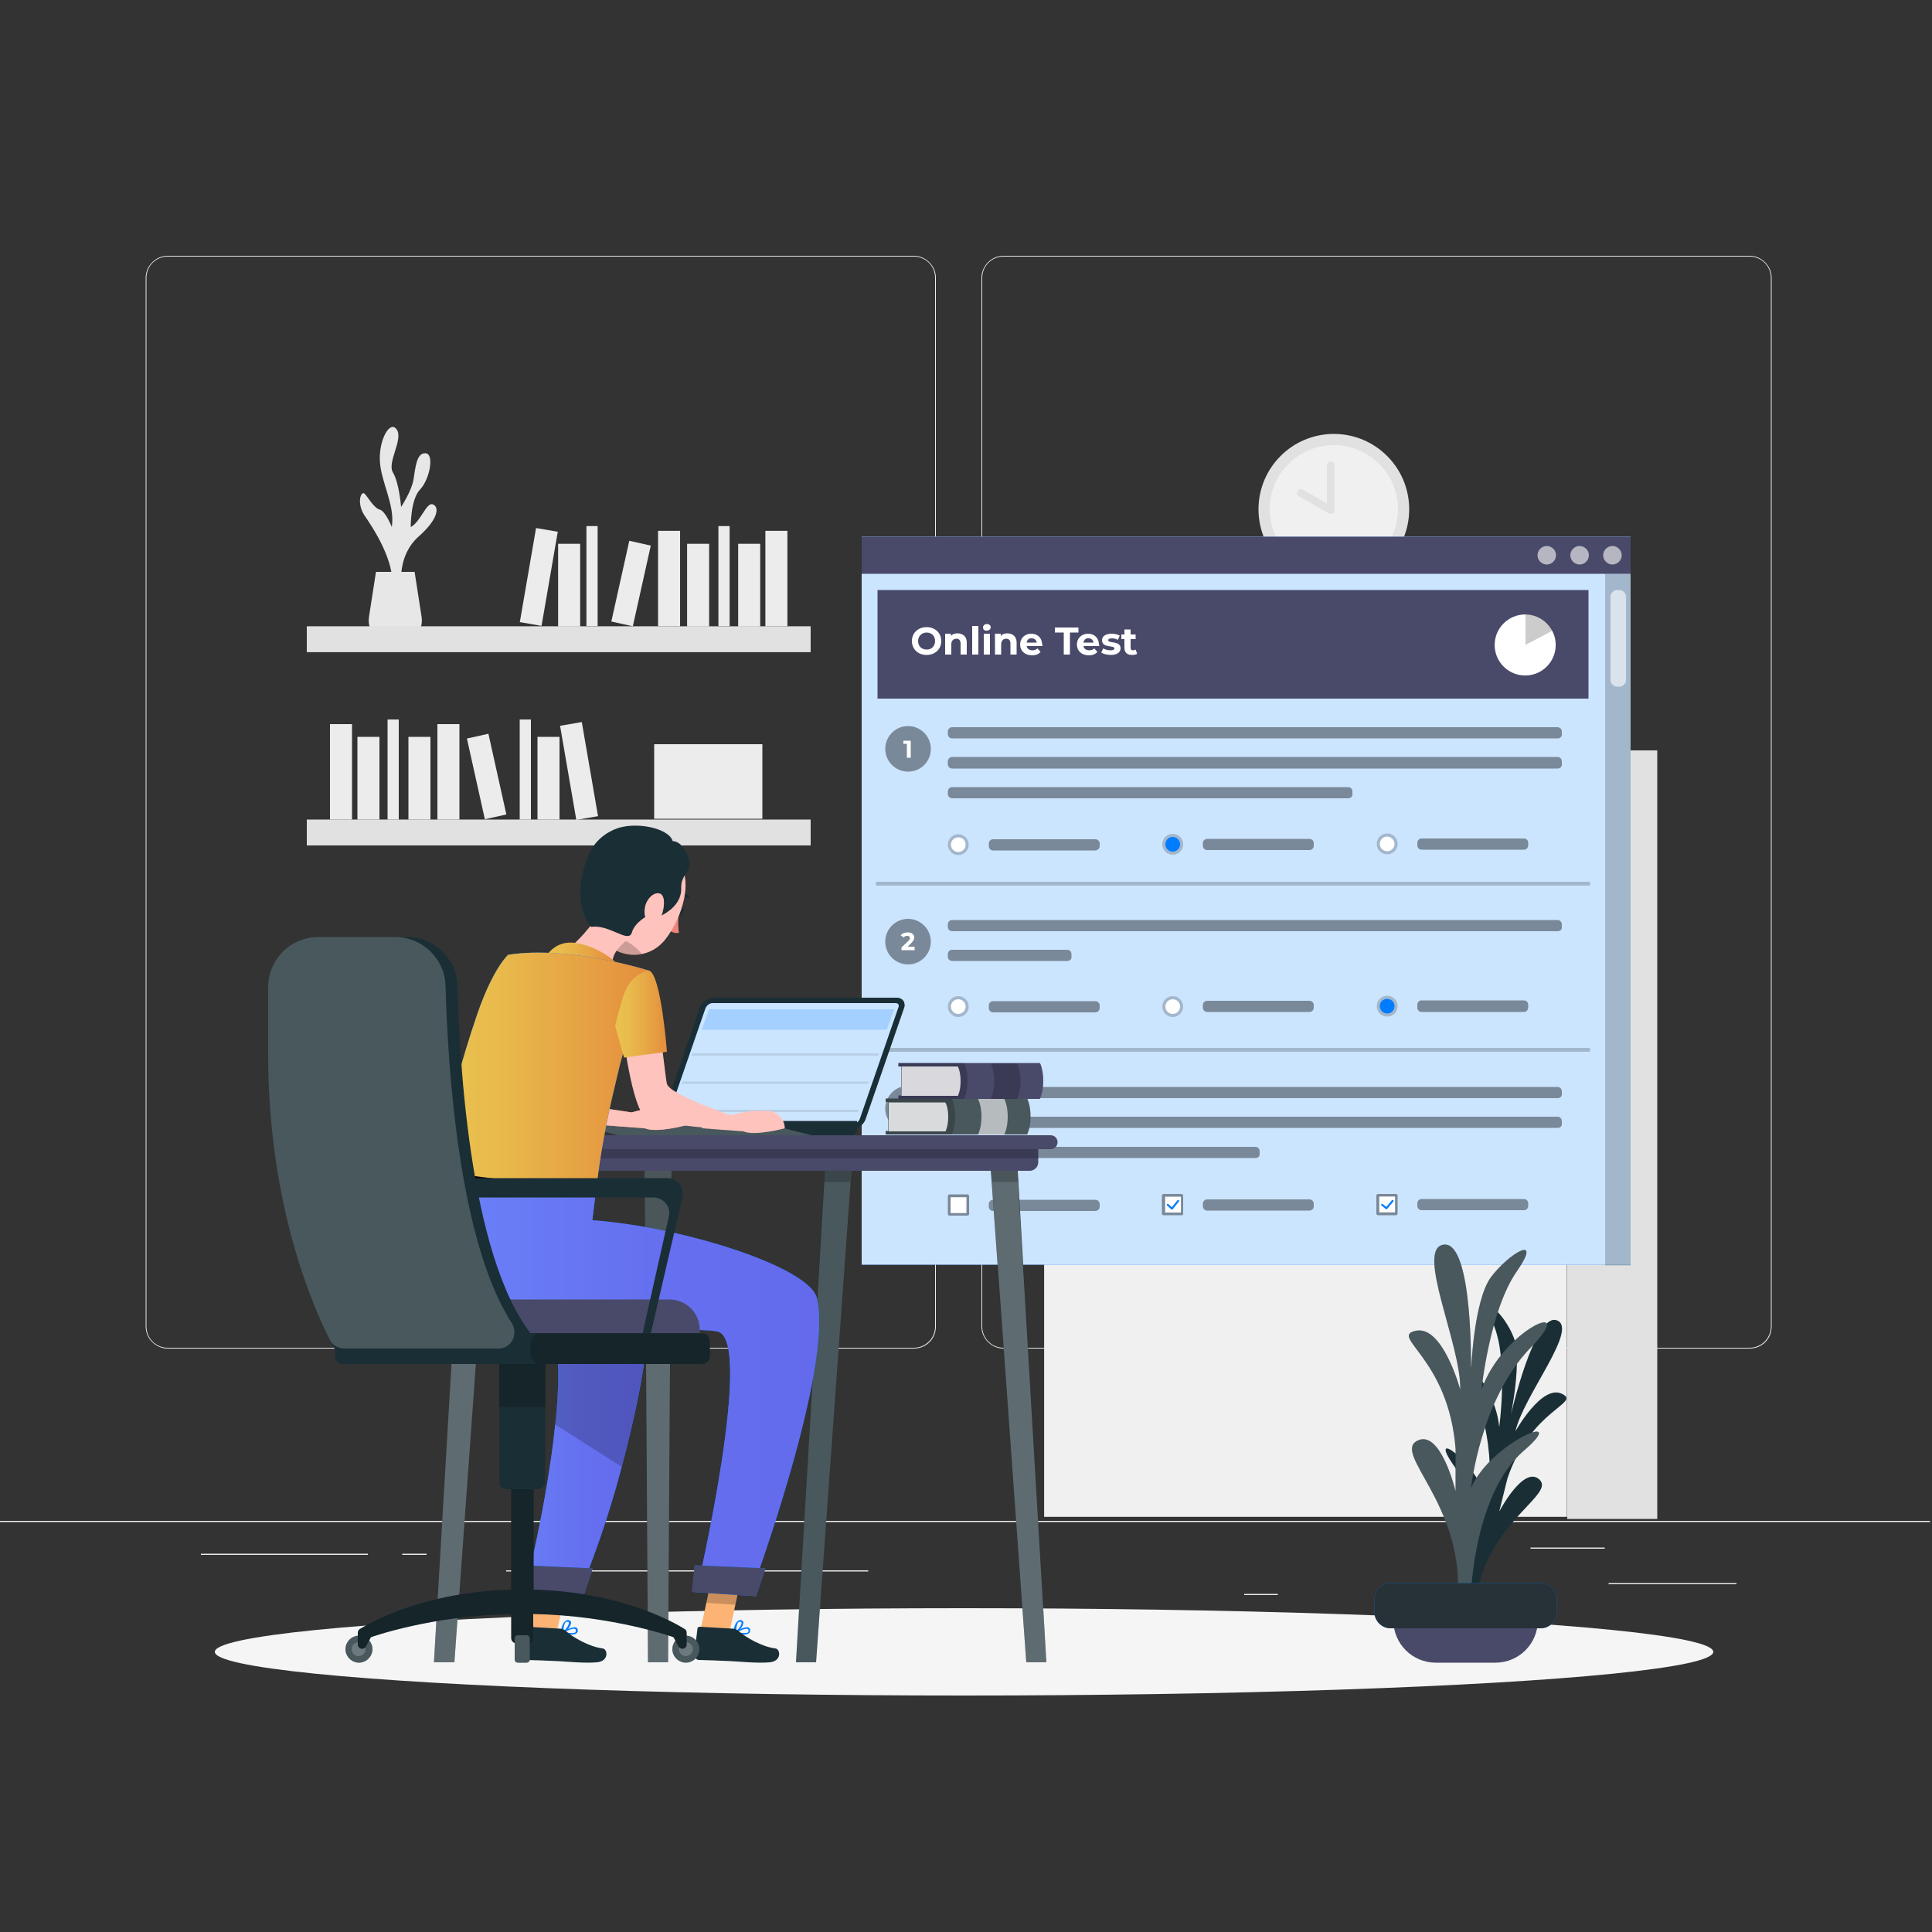 <?xml version="1.0" encoding="utf-8"?>
<!-- Generator: Adobe Illustrator 24.2.3, SVG Export Plug-In . SVG Version: 6.00 Build 0)  -->
<!DOCTYPE svg PUBLIC "-//W3C//DTD SVG 1.1//EN" "http://www.w3.org/Graphics/SVG/1.1/DTD/svg11.dtd">
<svg version="1.1" id="Layer_2" xmlns:x="http://ns.adobe.com/Extensibility/1.0/" xmlns:i="http://ns.adobe.com/AdobeIllustrator/10.0/" xmlns:graph="http://ns.adobe.com/Graphs/1.0/"
	 xmlns="http://www.w3.org/2000/svg" xmlns:xlink="http://www.w3.org/1999/xlink" x="0px" y="0px" viewBox="0 0 500 500"
	 style="enable-background:new 0 0 500 500;" xml:space="preserve">
<rect x="0" y="0" width="500" height="500" fill="#333333" stroke="none"/>
<style type="text/css">
	.st0{fill:#ECECEC;}
	.st1{fill:#F0F0F0;}
	.st2{fill:#E1E1E1;}
	.st3{fill:#E7E7E7;}
	.st4{fill:#F0F0F0;stroke:#E1E1E1;stroke-width:2;stroke-linecap:round;stroke-linejoin:round;stroke-miterlimit:10;}
	.st5{fill:#F5F5F5;}
	.st6{fill:#007CFF;}
	.st7{opacity:0.8;fill:#FFFFFF;enable-background:new    ;}
	.st8{fill:#494969;}
	.st9{opacity:0.2;enable-background:new    ;}
	.st10{opacity:0.6;fill:#FFFFFF;enable-background:new    ;}
	
		.st11{opacity:0.2;fill:none;stroke:#000000;stroke-linecap:round;stroke-linejoin:round;stroke-miterlimit:10;enable-background:new    ;}
	.st12{opacity:0.4;enable-background:new    ;}
	.st13{fill:#FFFFFF;}
	.st14{fill:#FFFFFF;enable-background:new    ;}
	.st15{fill:none;stroke:#007CFF;stroke-width:0.5;stroke-linecap:round;stroke-linejoin:round;stroke-miterlimit:10;}
	.st16{fill:#1A2E35;}
	.st17{opacity:0.2;fill:#FFFFFF;enable-background:new    ;}
	.st18{fill:#263238;}
	.st19{opacity:0.2;}
	.st20{opacity:0.1;enable-background:new    ;}
	.st21{opacity:0.3;fill:#FFFFFF;enable-background:new    ;}
	.st22{fill:#FCB373;}
	.st23{fill:url(#SVGID_1_);}
	.st24{fill:url(#SVGID_2_);}
	.st25{fill:#ED847E;}
	.st26{fill:#FFC3BD;}
	.st27{fill:url(#SVGID_3_);}
	.st28{fill:#FD897B;}
	.st29{fill:url(#SVGID_4_);}
	.st30{fill:url(#SVGID_5_);}
	.st31{opacity:0.2;fill:#FFFFFF;}
</style>
<g>
	<rect x="-0.5" y="393.6" class="st0" width="500" height="0.3"/>
	<rect x="416.3" y="409.7" class="st0" width="33.1" height="0.3"/>
	<rect x="322" y="412.5" class="st0" width="8.7" height="0.3"/>
	<rect x="396.1" y="400.5" class="st0" width="19.2" height="0.3"/>
	<rect x="52" y="402.1" class="st0" width="43.2" height="0.3"/>
	<rect x="104.1" y="402.1" class="st0" width="6.3" height="0.3"/>
	<rect x="131" y="406.4" class="st0" width="93.7" height="0.3"/>
	<path class="st0" d="M236.5,349H43.4c-3.1,0-5.7-2.6-5.7-5.7V71.9c0-3.1,2.6-5.7,5.7-5.7h193.1c3.1,0,5.7,2.6,5.7,5.7v271.4
		C242.2,346.5,239.7,349,236.5,349z M43.4,66.4c-3,0-5.5,2.4-5.5,5.5v271.4c0,3,2.4,5.5,5.5,5.5h193.1c3,0,5.5-2.4,5.5-5.5V71.9
		c0-3-2.4-5.5-5.5-5.5H43.4z"/>
	<path class="st0" d="M452.8,349H259.7c-3.1,0-5.7-2.6-5.7-5.7V71.9c0-3.1,2.6-5.7,5.7-5.7h193.1c3.1,0,5.7,2.6,5.7,5.7v271.4
		C458.5,346.5,456,349,452.8,349z M259.7,66.4c-3,0-5.5,2.4-5.5,5.5v271.4c0,3,2.4,5.5,5.5,5.5h193.1c3,0,5.5-2.4,5.5-5.5V71.9
		c0-3-2.4-5.5-5.5-5.5H259.7z"/>
</g>
<g>
	<g>
		
			<rect x="270.3" y="194.2" transform="matrix(-1 -1.224647e-16 1.224647e-16 -1 675.82 586.757)" class="st1" width="135.3" height="198.4"/>
		<g>
			
				<rect x="275" y="200.4" transform="matrix(-1 -1.224647e-16 1.224647e-16 -1 675.82 437.509)" class="st2" width="125.7" height="36.6"/>
			
				<rect x="393.6" y="206.4" transform="matrix(-1 -1.224647e-16 1.224647e-16 -1 794.417 443.44)" class="st0" width="7.1" height="30.7"/>
			
				<rect x="359.1" y="206.4" transform="matrix(-1 -1.224647e-16 1.224647e-16 -1 725.34 443.44)" class="st0" width="7.1" height="30.7"/>
			
				<rect x="317.2" y="206" transform="matrix(-0.986 -0.17 0.17 -0.986 599.352 493.94)" class="st0" width="7.1" height="30.7"/>
			
				<rect x="384.8" y="210.4" transform="matrix(-1 -1.224647e-16 1.224647e-16 -1 776.715 447.486)" class="st0" width="7.1" height="26.7"/>
			
				<rect x="368.4" y="210.4" transform="matrix(-1 -1.224647e-16 1.224647e-16 -1 743.88 447.486)" class="st0" width="7.1" height="26.7"/>
			
				<rect x="326.9" y="210.4" transform="matrix(-1 -1.224647e-16 1.224647e-16 -1 660.999 447.486)" class="st0" width="7.1" height="26.7"/>
			
				<rect x="346.7" y="210" transform="matrix(-0.976 -0.217 0.217 -0.976 643.853 517.239)" class="st0" width="7.1" height="26.7"/>
			
				<rect x="378.6" y="204.8" transform="matrix(-1 -1.224647e-16 1.224647e-16 -1 760.791 441.915)" class="st0" width="3.6" height="32.2"/>
			
				<rect x="336.1" y="204.8" transform="matrix(-1 -1.224647e-16 1.224647e-16 -1 675.82 441.915)" class="st0" width="3.6" height="32.2"/>
		</g>
		<g>
			<rect x="275" y="242.9" class="st2" width="125.7" height="36.6"/>
			<rect x="275" y="248.8" class="st0" width="7.1" height="30.7"/>
			<rect x="309.6" y="248.8" class="st0" width="7.1" height="30.7"/>
			
				<rect x="351.4" y="248.4" transform="matrix(0.986 -0.17 0.17 0.986 -39.638 64.122)" class="st0" width="7.1" height="30.7"/>
			<rect x="283.9" y="252.9" class="st0" width="7.1" height="26.7"/>
			<rect x="300.3" y="252.9" class="st0" width="7.1" height="26.7"/>
			<rect x="341.7" y="252.9" class="st0" width="7.1" height="26.7"/>
			
				<rect x="321.9" y="252.4" transform="matrix(0.976 -0.217 0.217 0.976 -49.885 76.924)" class="st0" width="7.1" height="26.7"/>
			<rect x="293.6" y="247.3" class="st0" width="3.6" height="32.2"/>
			<rect x="336.1" y="247.3" class="st0" width="3.6" height="32.2"/>
			
				<rect x="393.6" y="248.8" transform="matrix(-1 -1.224647e-16 1.224647e-16 -1 794.417 528.318)" class="st0" width="7.1" height="30.7"/>
			
				<rect x="384.8" y="252.9" transform="matrix(-1 -1.224647e-16 1.224647e-16 -1 776.715 532.364)" class="st0" width="7.1" height="26.7"/>
			
				<rect x="368.4" y="252.9" transform="matrix(-1 -1.224647e-16 1.224647e-16 -1 743.88 532.364)" class="st0" width="7.1" height="26.7"/>
			
				<rect x="378.6" y="247.3" transform="matrix(-1 -1.224647e-16 1.224647e-16 -1 760.791 526.793)" class="st0" width="3.6" height="32.2"/>
		</g>
		<g>
			
				<rect x="275" y="285.3" transform="matrix(-1 -1.224647e-16 1.224647e-16 -1 675.82 607.265)" class="st2" width="125.7" height="36.6"/>
			<g>
				
					<rect x="321.5" y="291.2" transform="matrix(-1 -1.224647e-16 1.224647e-16 -1 650.076 613.196)" class="st0" width="7.1" height="30.7"/>
				
					<rect x="279.6" y="290.9" transform="matrix(-0.986 -0.17 0.17 -0.986 510.219 656.072)" class="st0" width="7.1" height="30.7"/>
				
					<rect x="347.2" y="295.3" transform="matrix(-1 -1.224647e-16 1.224647e-16 -1 701.451 617.243)" class="st0" width="7.1" height="26.7"/>
				
					<rect x="330.7" y="295.3" transform="matrix(-1 -1.224647e-16 1.224647e-16 -1 668.616 617.243)" class="st0" width="7.1" height="26.7"/>
				
					<rect x="289.3" y="295.3" transform="matrix(-1 -1.224647e-16 1.224647e-16 -1 585.735 617.243)" class="st0" width="7.1" height="26.7"/>
				
					<rect x="309.1" y="294.8" transform="matrix(-0.976 -0.217 0.217 -0.976 551.073 676.813)" class="st0" width="7.1" height="26.7"/>
				
					<rect x="341" y="289.7" transform="matrix(-1 -1.224647e-16 1.224647e-16 -1 685.527 611.672)" class="st0" width="3.6" height="32.2"/>
				
					<rect x="298.5" y="289.7" transform="matrix(-1 -1.224647e-16 1.224647e-16 -1 600.556 611.672)" class="st0" width="3.6" height="32.2"/>
				
					<rect x="361.8" y="290.9" transform="matrix(-0.986 -0.17 0.17 -0.986 673.377 670.029)" class="st0" width="7.1" height="30.7"/>
				
					<rect x="371.5" y="295.3" transform="matrix(-1 -1.224647e-16 1.224647e-16 -1 750.087 617.243)" class="st0" width="7.1" height="26.7"/>
				
					<rect x="391.3" y="294.8" transform="matrix(-0.976 -0.217 0.217 -0.976 713.469 694.638)" class="st0" width="7.1" height="26.7"/>
				
					<rect x="380.7" y="289.7" transform="matrix(-1 -1.224647e-16 1.224647e-16 -1 764.908 611.672)" class="st0" width="3.6" height="32.2"/>
			</g>
		</g>
		<rect x="405.6" y="194.2" class="st2" width="23.3" height="198.9"/>
	</g>
	<g>
		<path class="st3" d="M103.9,151.5c0,0-1.2-7.7,4.5-12.7c5.6-5,5.1-7.9,3.5-8.3c-1.6-0.4-3.1,4.6-5.6,5.9c0,0-0.1-7.1,2.4-9.7
			c2.5-2.6,3.8-9.3,1.4-9.4c-2.4-0.1-2.6,4-3.1,6.9c-0.5,2.9-3.2,7-3.2,7s-0.5-6.3-2.1-8.9c-1.6-2.6,2.7-8.5,1-11.1
			c-1.7-2.6-4.6,2.4-4.4,7.9c0.2,5.6,4,11.5,3.1,17.3c0,0-1.6-4.1-3.1-4.5c-1.5-0.4-3-3.1-3.9-4.1c-1-1-2.2,2.5,0,5.7
			c2.2,3.2,7.9,11.8,7.1,18.8L103.9,151.5z"/>
		<path class="st3" d="M107.3,148l1.8,11.6c0.6,3.6-2.2,6.8-5.8,6.8h-2c-3.6,0-6.4-3.2-5.8-6.8l1.8-11.6H107.3z"/>
		
			<rect x="79.4" y="162.1" transform="matrix(-1 -1.224647e-16 1.224647e-16 -1 289.195 330.883)" class="st2" width="130.4" height="6.7"/>
		
			<rect x="198.1" y="137.4" transform="matrix(-1 -1.224647e-16 1.224647e-16 -1 401.879 299.477)" class="st0" width="5.7" height="24.7"/>
		
			<rect x="170.3" y="137.4" transform="matrix(-1 -1.224647e-16 1.224647e-16 -1 346.305 299.477)" class="st0" width="5.7" height="24.7"/>
		
			<rect x="136.6" y="137.1" transform="matrix(-0.986 -0.17 0.17 -0.986 251.531 320.376)" class="st0" width="5.7" height="24.7"/>
		
			<rect x="190.9" y="140.6" transform="matrix(-1 -1.224647e-16 1.224647e-16 -1 387.638 302.732)" class="st0" width="5.7" height="21.4"/>
		
			<rect x="177.7" y="140.6" transform="matrix(-1 -1.224647e-16 1.224647e-16 -1 361.221 302.732)" class="st0" width="5.7" height="21.4"/>
		
			<rect x="144.4" y="140.6" transform="matrix(-1 -1.224647e-16 1.224647e-16 -1 294.542 302.732)" class="st0" width="5.7" height="21.4"/>
		
			<rect x="160.3" y="140.3" transform="matrix(-0.976 -0.217 0.217 -0.976 289.785 333.801)" class="st0" width="5.7" height="21.4"/>
		
			<rect x="186" y="136.2" transform="matrix(-1 -1.224647e-16 1.224647e-16 -1 374.827 298.25)" class="st0" width="2.9" height="25.9"/>
		
			<rect x="151.8" y="136.2" transform="matrix(-1 -1.224647e-16 1.224647e-16 -1 306.466 298.25)" class="st0" width="2.9" height="25.9"/>
	</g>
	<g>
		<rect x="79.4" y="212.1" class="st2" width="130.4" height="6.7"/>
		<rect x="85.4" y="187.4" class="st0" width="5.7" height="24.7"/>
		<rect x="113.2" y="187.4" class="st0" width="5.7" height="24.7"/>
		
			<rect x="146.9" y="187.1" transform="matrix(0.986 -0.17 0.17 0.986 -31.702 28.328)" class="st0" width="5.7" height="24.7"/>
		<rect x="92.5" y="190.7" class="st0" width="5.7" height="21.4"/>
		<rect x="105.7" y="190.7" class="st0" width="5.7" height="21.4"/>
		<rect x="139.1" y="190.7" class="st0" width="5.7" height="21.4"/>
		
			<rect x="123.1" y="190.3" transform="matrix(0.976 -0.217 0.217 0.976 -40.603 32.111)" class="st0" width="5.7" height="21.4"/>
		<rect x="100.3" y="186.2" class="st0" width="2.9" height="25.9"/>
		<rect x="134.5" y="186.2" class="st0" width="2.9" height="25.9"/>
		<rect x="169.3" y="192.6" class="st0" width="28" height="19.3"/>
	</g>
	<g>
		<circle class="st2" cx="345.2" cy="131.8" r="19.5"/>
		<circle class="st1" cx="345.2" cy="131.8" r="16.6"/>
		<polyline class="st4" points="344.4,120.4 344.4,132 336.7,127.6 		"/>
	</g>
</g>
<ellipse id="_x3C_Path_x3E__1_" class="st5" cx="249.5" cy="427.5" rx="193.9" ry="11.3"/>
<g>
	<rect x="223" y="138.9" class="st6" width="199" height="188.4"/>
	<rect x="223" y="138.9" class="st7" width="199" height="188.4"/>
	<rect x="223" y="138.9" class="st8" width="199" height="9.6"/>
	<rect x="415.4" y="148.5" class="st9" width="6.6" height="179"/>
	<path class="st10" d="M419.1,177.7h-0.6c-0.9,0-1.7-0.8-1.7-1.7v-21.6c0-0.9,0.8-1.7,1.7-1.7h0.6c0.9,0,1.7,0.8,1.7,1.7V176
		C420.8,176.9,420,177.7,419.1,177.7z"/>
	<line class="st11" x1="227.1" y1="271.7" x2="411.1" y2="271.7"/>
	<line class="st11" x1="227.1" y1="228.7" x2="411.1" y2="228.7"/>
	<rect x="227.1" y="152.7" class="st8" width="184" height="28.1"/>
	<path class="st10" d="M419.7,143.7c0,1.3-1.1,2.4-2.4,2.4s-2.4-1.1-2.4-2.4c0-1.3,1.1-2.4,2.4-2.4S419.7,142.4,419.7,143.7z"/>
	<path class="st10" d="M411.2,143.7c0,1.3-1.1,2.4-2.4,2.4s-2.4-1.1-2.4-2.4c0-1.3,1.1-2.4,2.4-2.4S411.2,142.4,411.2,143.7z"/>
	<path class="st10" d="M402.7,143.7c0,1.3-1.1,2.4-2.4,2.4s-2.4-1.1-2.4-2.4c0-1.3,1.1-2.4,2.4-2.4S402.7,142.4,402.7,143.7z"/>
	<g>
		<g>
			<g>
				<path class="st12" d="M235,199.7c-3.2,0-5.9-2.6-5.9-5.9c0-3.2,2.6-5.9,5.9-5.9c3.2,0,5.9,2.6,5.9,5.9
					C240.9,197.1,238.3,199.7,235,199.7z"/>
				<g>
					<path class="st13" d="M235.7,191.6v4.5h-1v-3.6h-0.9v-0.8H235.7z"/>
				</g>
			</g>
			<g>
				<path class="st12" d="M403.1,191.1H246.4c-0.6,0-1.1-0.5-1.1-1.1v-0.7c0-0.6,0.5-1.1,1.1-1.1h156.7c0.6,0,1.1,0.5,1.1,1.1v0.7
					C404.3,190.6,403.8,191.1,403.1,191.1z"/>
				<path class="st12" d="M403.1,198.9H246.4c-0.6,0-1.1-0.5-1.1-1.1V197c0-0.6,0.5-1.1,1.1-1.1h156.7c0.6,0,1.1,0.5,1.1,1.1v0.7
					C404.3,198.4,403.8,198.9,403.1,198.9z"/>
				<path class="st12" d="M348.9,206.6H246.4c-0.6,0-1.1-0.5-1.1-1.1v-0.7c0-0.6,0.5-1.1,1.1-1.1h102.5c0.6,0,1.1,0.5,1.1,1.1v0.7
					C350.1,206.1,349.6,206.6,348.9,206.6z"/>
			</g>
			<g>
				<g>
					<g>
						<circle class="st9" cx="248" cy="218.6" r="2.7"/>
						<path class="st13" d="M249.9,218.6c0,1-0.8,1.9-1.9,1.9c-1,0-1.9-0.8-1.9-1.9c0-1,0.8-1.9,1.9-1.9
							C249.1,216.7,249.9,217.5,249.9,218.6z"/>
					</g>
					<path class="st12" d="M283.4,220.1H257c-0.6,0-1.1-0.5-1.1-1.1v-0.7c0-0.6,0.5-1.1,1.1-1.1h26.5c0.6,0,1.1,0.5,1.1,1.1v0.7
						C284.6,219.5,284.1,220.1,283.4,220.1z"/>
				</g>
				<g>
					<g>
						<path class="st9" d="M306.2,218.5c0,1.5-1.2,2.7-2.7,2.7s-2.7-1.2-2.7-2.7s1.2-2.7,2.7-2.7S306.2,217,306.2,218.5z"/>
						<path class="st6" d="M305.4,218.5c0,1-0.8,1.9-1.9,1.9c-1,0-1.9-0.8-1.9-1.9c0-1,0.8-1.9,1.9-1.9
							C304.6,216.6,305.4,217.5,305.4,218.5z"/>
					</g>
					<path class="st12" d="M338.9,220h-26.5c-0.6,0-1.1-0.5-1.1-1.1v-0.7c0-0.6,0.5-1.1,1.1-1.1h26.5c0.6,0,1.1,0.5,1.1,1.1v0.7
						C340,219.5,339.5,220,338.9,220z"/>
				</g>
				<g>
					<g>
						<path class="st9" d="M361.7,218.4c0,1.5-1.2,2.7-2.7,2.7c-1.5,0-2.7-1.2-2.7-2.7s1.2-2.7,2.7-2.7
							C360.5,215.7,361.7,216.9,361.7,218.4z"/>
						<path class="st13" d="M360.9,218.4c0,1-0.8,1.9-1.9,1.9c-1,0-1.9-0.8-1.9-1.9c0-1,0.8-1.9,1.9-1.9
							C360,216.5,360.9,217.4,360.9,218.4z"/>
					</g>
					<path class="st12" d="M394.4,219.9h-26.5c-0.6,0-1.1-0.5-1.1-1.1v-0.7c0-0.6,0.5-1.1,1.1-1.1h26.5c0.6,0,1.1,0.5,1.1,1.1v0.7
						C395.5,219.4,395,219.9,394.4,219.9z"/>
				</g>
			</g>
		</g>
		<g>
			<g>
				<circle class="st12" cx="235" cy="243.7" r="5.9"/>
				<g>
					<path class="st13" d="M236.7,245.1v0.8h-3.4v-0.7l1.7-1.6c0.4-0.4,0.5-0.6,0.5-0.8c0-0.4-0.2-0.6-0.7-0.6
						c-0.4,0-0.7,0.1-0.9,0.4l-0.8-0.5c0.3-0.5,1-0.8,1.8-0.8c1,0,1.7,0.5,1.7,1.3c0,0.4-0.1,0.8-0.7,1.4l-1,1H236.7z"/>
				</g>
			</g>
			<g>
				<path class="st12" d="M403.1,241H246.4c-0.6,0-1.1-0.5-1.1-1.1v-0.7c0-0.6,0.5-1.1,1.1-1.1h156.7c0.6,0,1.1,0.5,1.1,1.1v0.7
					C404.3,240.5,403.8,241,403.1,241z"/>
				<path class="st12" d="M276.2,248.7h-29.8c-0.6,0-1.1-0.5-1.1-1.1v-0.7c0-0.6,0.5-1.1,1.1-1.1h29.8c0.6,0,1.1,0.5,1.1,1.1v0.7
					C277.4,248.2,276.9,248.7,276.2,248.7z"/>
			</g>
			<g>
				<g>
					<g>
						<circle class="st9" cx="248" cy="260.5" r="2.7"/>
						<circle class="st13" cx="248" cy="260.5" r="1.9"/>
					</g>
					<path class="st12" d="M283.4,262H257c-0.6,0-1.1-0.5-1.1-1.1v-0.7c0-0.6,0.5-1.1,1.1-1.1h26.5c0.6,0,1.1,0.5,1.1,1.1v0.7
						C284.6,261.5,284.1,262,283.4,262z"/>
				</g>
				<g>
					<g>
						<circle class="st9" cx="303.5" cy="260.5" r="2.7"/>
						<circle class="st13" cx="303.5" cy="260.5" r="1.9"/>
					</g>
					<path class="st12" d="M338.9,261.9h-26.5c-0.6,0-1.1-0.5-1.1-1.1v-0.7c0-0.6,0.5-1.1,1.1-1.1h26.5c0.6,0,1.1,0.5,1.1,1.1v0.7
						C340,261.4,339.5,261.9,338.9,261.9z"/>
				</g>
				<g>
					<g>
						<path class="st9" d="M361.7,260.4c0,1.5-1.2,2.7-2.7,2.7c-1.5,0-2.7-1.2-2.7-2.7c0-1.5,1.2-2.7,2.7-2.7
							C360.5,257.7,361.7,258.9,361.7,260.4z"/>
						<path class="st6" d="M360.9,260.4c0,1-0.8,1.9-1.9,1.9c-1,0-1.9-0.8-1.9-1.9s0.8-1.9,1.9-1.9
							C360,258.5,360.9,259.3,360.9,260.4z"/>
					</g>
					<path class="st12" d="M394.4,261.9h-26.5c-0.6,0-1.1-0.5-1.1-1.1V260c0-0.6,0.5-1.1,1.1-1.1h26.5c0.6,0,1.1,0.5,1.1,1.1v0.7
						C395.5,261.4,395,261.9,394.4,261.9z"/>
				</g>
			</g>
		</g>
		<g>
			<g>
				<path class="st12" d="M235,292.8c-3.2,0-5.9-2.6-5.9-5.9c0-3.2,2.6-5.9,5.9-5.9c3.2,0,5.9,2.6,5.9,5.9
					C240.9,290.2,238.3,292.8,235,292.8z"/>
				<g>
					<path class="st13" d="M236.7,287.7c0,0.8-0.6,1.4-1.8,1.4c-0.6,0-1.3-0.2-1.7-0.5l0.4-0.8c0.3,0.3,0.8,0.4,1.3,0.4
						c0.5,0,0.8-0.2,0.8-0.6c0-0.3-0.2-0.5-0.8-0.5h-0.5v-0.7l0.9-1h-1.9v-0.8h3.1v0.7l-1,1.1C236.3,286.6,236.7,287.1,236.7,287.7z
						"/>
				</g>
			</g>
			<g>
				<path class="st12" d="M403.1,284.2H246.4c-0.6,0-1.1-0.5-1.1-1.1v-0.7c0-0.6,0.5-1.1,1.1-1.1h156.7c0.6,0,1.1,0.5,1.1,1.1v0.7
					C404.3,283.7,403.8,284.2,403.1,284.2z"/>
				<path class="st12" d="M403.1,291.9H246.4c-0.6,0-1.1-0.5-1.1-1.1v-0.7c0-0.6,0.5-1.1,1.1-1.1h156.7c0.6,0,1.1,0.5,1.1,1.1v0.7
					C404.3,291.4,403.8,291.9,403.1,291.9z"/>
				<path class="st12" d="M324.9,299.7h-78.5c-0.6,0-1.1-0.5-1.1-1.1v-0.7c0-0.6,0.5-1.1,1.1-1.1h78.5c0.6,0,1.1,0.5,1.1,1.1v0.7
					C326.1,299.2,325.6,299.7,324.9,299.7z"/>
			</g>
			<g>
				<g>
					<path class="st12" d="M305.8,314.5h-4.7c-0.2,0-0.4-0.2-0.4-0.4v-4.7c0-0.2,0.2-0.4,0.4-0.4h4.7c0.2,0,0.4,0.2,0.4,0.4v4.7
						C306.2,314.4,306.1,314.5,305.8,314.5z"/>
					
						<rect x="301.4" y="309.7" transform="matrix(-1.836970e-16 1 -1 -1.836970e-16 615.328 8.302)" class="st14" width="4.1" height="4.1"/>
					<path class="st12" d="M338.9,313.3h-26.5c-0.6,0-1.1-0.5-1.1-1.1v-0.7c0-0.6,0.5-1.1,1.1-1.1h26.5c0.6,0,1.1,0.5,1.1,1.1v0.7
						C340,312.8,339.5,313.3,338.9,313.3z"/>
					<polyline class="st15" points="302.2,311.8 303.3,312.8 304.9,310.8 					"/>
				</g>
				<g>
					<path class="st12" d="M361.3,314.5h-4.7c-0.2,0-0.4-0.2-0.4-0.4v-4.7c0-0.2,0.2-0.4,0.4-0.4h4.7c0.2,0,0.4,0.2,0.4,0.4v4.7
						C361.7,314.3,361.5,314.5,361.3,314.5z"/>
					
						<rect x="356.9" y="309.7" transform="matrix(-1.836970e-16 1 -1 -1.836970e-16 670.744 -47.239)" class="st14" width="4.1" height="4.1"/>
					<path class="st12" d="M394.4,313.2h-26.5c-0.6,0-1.1-0.5-1.1-1.1v-0.7c0-0.6,0.5-1.1,1.1-1.1h26.5c0.6,0,1.1,0.5,1.1,1.1v0.7
						C395.5,312.7,395,313.2,394.4,313.2z"/>
					<polyline class="st15" points="357.7,311.8 358.8,312.7 360.4,310.8 					"/>
				</g>
				<g>
					<path class="st12" d="M250.4,314.6h-4.7c-0.2,0-0.4-0.2-0.4-0.4v-4.7c0-0.2,0.2-0.4,0.4-0.4h4.7c0.2,0,0.4,0.2,0.4,0.4v4.7
						C250.8,314.4,250.6,314.6,250.4,314.6z"/>
					
						<rect x="246" y="309.8" transform="matrix(-1.836970e-16 1 -1 -1.836970e-16 559.913 63.842)" class="st14" width="4.1" height="4.1"/>
					<path class="st12" d="M283.4,313.4H257c-0.6,0-1.1-0.5-1.1-1.1v-0.7c0-0.6,0.5-1.1,1.1-1.1h26.5c0.6,0,1.1,0.5,1.1,1.1v0.7
						C284.6,312.9,284.1,313.4,283.4,313.4z"/>
				</g>
			</g>
		</g>
	</g>
	<g>
		<path class="st13" d="M236,165.9c0-2.1,1.6-3.6,3.8-3.6c2.2,0,3.8,1.5,3.8,3.6c0,2.1-1.6,3.6-3.8,3.6
			C237.6,169.5,236,168,236,165.9z M242,165.9c0-1.3-0.9-2.2-2.2-2.2c-1.2,0-2.2,0.9-2.2,2.2s0.9,2.2,2.2,2.2
			C241,168.2,242,167.2,242,165.9z"/>
		<path class="st13" d="M250.2,166.3v3.1h-1.6v-2.8c0-0.9-0.4-1.3-1.1-1.3c-0.7,0-1.3,0.5-1.3,1.4v2.7h-1.6V164h1.5v0.6
			c0.4-0.5,1-0.7,1.8-0.7C249.2,164,250.2,164.7,250.2,166.3z"/>
		<path class="st13" d="M251.6,162h1.6v7.4h-1.6V162z"/>
		<path class="st13" d="M254.4,162.4c0-0.5,0.4-0.9,1-0.9c0.6,0,1,0.4,1,0.8c0,0.5-0.4,0.9-1,0.9
			C254.8,163.3,254.4,162.9,254.4,162.4z M254.6,164h1.6v5.4h-1.6V164z"/>
		<path class="st13" d="M263.1,166.3v3.1h-1.6v-2.8c0-0.9-0.4-1.3-1.1-1.3c-0.7,0-1.3,0.5-1.3,1.4v2.7h-1.6V164h1.5v0.6
			c0.4-0.5,1-0.7,1.8-0.7C262.1,164,263.1,164.7,263.1,166.3z"/>
		<path class="st13" d="M269.8,167.2h-4.1c0.1,0.7,0.7,1.1,1.5,1.1c0.6,0,1-0.2,1.3-0.5l0.8,0.9c-0.5,0.6-1.2,0.9-2.2,0.9
			c-1.9,0-3.1-1.2-3.1-2.8c0-1.6,1.2-2.8,2.9-2.8c1.6,0,2.8,1.1,2.8,2.8C269.8,166.9,269.8,167,269.8,167.2z M265.7,166.3h2.6
			c-0.1-0.7-0.6-1.1-1.3-1.1C266.3,165.1,265.8,165.6,265.7,166.3z"/>
		<path class="st13" d="M275.2,163.7H273v-1.3h6.1v1.3h-2.2v5.7h-1.6V163.7z"/>
		<path class="st13" d="M284.5,167.2h-4.1c0.1,0.7,0.7,1.1,1.5,1.1c0.6,0,1-0.2,1.3-0.5l0.8,0.9c-0.5,0.6-1.2,0.9-2.2,0.9
			c-1.9,0-3.1-1.2-3.1-2.8c0-1.6,1.2-2.8,2.9-2.8c1.6,0,2.8,1.1,2.8,2.8C284.5,166.9,284.5,167,284.5,167.2z M280.4,166.3h2.6
			c-0.1-0.7-0.6-1.1-1.3-1.1C281,165.1,280.5,165.6,280.4,166.3z"/>
		<path class="st13" d="M285,168.9l0.5-1.1c0.5,0.3,1.2,0.5,1.9,0.5c0.7,0,1-0.2,1-0.5c0-0.9-3.2,0-3.2-2.1c0-1,0.9-1.7,2.5-1.7
			c0.7,0,1.6,0.2,2.1,0.5l-0.5,1.1c-0.5-0.3-1.1-0.4-1.5-0.4c-0.7,0-1,0.2-1,0.5c0,0.9,3.2,0,3.2,2.1c0,1-0.9,1.7-2.5,1.7
			C286.5,169.5,285.5,169.2,285,168.9z"/>
		<path class="st13" d="M294.3,169.2c-0.3,0.2-0.8,0.3-1.3,0.3c-1.3,0-2-0.6-2-1.9v-2.2h-0.8v-1.2h0.8v-1.3h1.6v1.3h1.3v1.2h-1.3
			v2.2c0,0.5,0.2,0.7,0.7,0.7c0.2,0,0.5-0.1,0.6-0.2L294.3,169.2z"/>
	</g>
	<g>
		
			<ellipse transform="matrix(0.707 -0.707 0.707 0.707 -2.406 328.046)" class="st13" cx="394.8" cy="166.9" rx="7.9" ry="7.9"/>
		<path class="st9" d="M401.8,163.2l-7,3.7V159C397.8,159,400.5,160.7,401.8,163.2z"/>
	</g>
</g>
<g>
	<path class="st16" d="M379.9,411c0,0,4.3-20.4-3.5-31.5c-7.9-11.1,7.1-0.1,8.8,10.2c0,0,2.6-18.5-5.1-31.5
		c-7.6-13,6.6-2.3,7.9,11.1c0,0,2.3-16.5-1.2-25.8c-3.5-9.3,2.6-3.3,4.9,2.5c2.3,5.8-0.7,20.2-0.7,20.2s6.1-26.6,11.9-24.5
		c5.8,2.1-8.7,19.6-10.7,28.7c0,0,6.8-12.2,12-9.7c5.2,2.5-8,3.8-14.1,22l-2.1,8.5c0,0,6.3-12.1,10.4-8.3c4.1,3.8-12.2,10.4-16,28.7
		L379.9,411z"/>
	<path class="st16" d="M380.7,412.2c0,0,0.9-25.7,13.6-36.7c12.7-10.9-8.5-2.3-13.6,9.6c0,0,2.4-22.9,15.4-36.3
		c13-13.3-7.3-4.8-12.7,10.9c0,0,2.1-20.5,9.1-30.6c7-10.1-2.1-4.7-6.7,1.5c-4.5,6.3-5.1,24.4-5.1,24.4s0.6-33.7-7-32.9
		c-7.6,0.8,4.5,26,4.2,37.5c0,0-4.5-16.7-11.5-15.2s8.5,7,10.3,30.6v10.9c0,0-3.9-16.3-10-13c-6.1,3.3,11.5,16.1,10.6,39.1H380.7z"
		/>
	<path class="st17" d="M380.7,412.2c0,0,0.9-25.7,13.6-36.7c12.7-10.9-8.5-2.3-13.6,9.6c0,0,2.4-22.9,15.4-36.3
		c13-13.3-7.3-4.8-12.7,10.9c0,0,2.1-20.5,9.1-30.6c7-10.1-2.1-4.7-6.7,1.5c-4.5,6.3-5.1,24.4-5.1,24.4s0.6-33.7-7-32.9
		c-7.6,0.8,4.5,26,4.2,37.5c0,0-4.5-16.7-11.5-15.2s8.5,7,10.3,30.6v10.9c0,0-3.9-16.3-10-13c-6.1,3.3,11.5,16.1,10.6,39.1H380.7z"
		/>
	<path class="st8" d="M371.6,430.3H387c6.1,0,11-4.9,11-11v-2.1h-37.4v2.1C360.6,425.4,365.5,430.3,371.6,430.3z"/>
	<path class="st6" d="M359.9,421.4h38.8c2.3,0,4.2-1.9,4.2-4.2v-3.3c0-2.3-1.9-4.2-4.2-4.2h-38.8c-2.3,0-4.2,1.9-4.2,4.2v3.3
		C355.7,419.5,357.6,421.4,359.9,421.4z"/>
	<path class="st18" d="M359.9,421.4h38.8c2.3,0,4.2-1.9,4.2-4.2v-3.3c0-2.3-1.9-4.2-4.2-4.2h-38.8c-2.3,0-4.2,1.9-4.2,4.2v3.3
		C355.7,419.5,357.6,421.4,359.9,421.4z"/>
</g>
<g>
	<g>
		<path class="st16" d="M171.2,289.7c-0.5,1.4,0.3,2.6,1.8,2.6h47.4c1.5,0,3.1-1.2,3.6-2.6l10-28.9c0.1-0.3,0.2-0.6,0.1-0.8
			c0-1-0.8-1.8-2-1.8h-47.4c-1.5,0-3.1,1.2-3.6,2.6L171.2,289.7z"/>
		<path class="st6" d="M220.7,290.9c0.7,0,1.5-0.6,1.8-1.3l10-28.9c0-0.1,0.1-0.2,0.1-0.4c0-0.4-0.3-0.7-0.8-0.7h-47.4
			c-0.7,0-1.5,0.6-1.8,1.3l-10,28.9c-0.1,0.3-0.1,0.5,0.1,0.7c0.1,0.1,0.3,0.3,0.6,0.3H220.7z"/>
		<path class="st7" d="M220.7,290.9c0.7,0,1.5-0.6,1.8-1.3l10-28.9c0-0.1,0.1-0.2,0.1-0.4c0-0.4-0.3-0.7-0.8-0.7h-47.4
			c-0.7,0-1.5,0.6-1.8,1.3l-10,28.9c-0.1,0.3-0.1,0.5,0.1,0.7c0.1,0.1,0.3,0.3,0.6,0.3H220.7z"/>
		<path class="st16" d="M150.9,290.2v1.3l9.4,2.4h59.8c0.9,0,1.7-0.7,1.7-1.7v-2.1H150.9z"/>
		<polygon class="st17" points="201,290.2 201,291.5 210.4,293.9 160.3,293.9 150.9,291.5 150.9,290.2 		"/>
		<g>
			<g class="st19">
				<polygon class="st6" points="229.5,266.5 181.6,266.5 183.5,261.2 231.4,261.2 				"/>
			</g>
			<g class="st20">
				<path d="M227.1,273.2h-47.9c-0.1,0-0.2-0.1-0.2-0.3c0.1-0.1,0.2-0.3,0.3-0.3h47.9c0.1,0,0.2,0.1,0.2,0.3
					C227.4,273.1,227.3,273.2,227.1,273.2z"/>
			</g>
			<g class="st20">
				<path d="M224.5,280.5h-47.9c-0.1,0-0.2-0.1-0.2-0.3c0.1-0.1,0.2-0.3,0.3-0.3h47.9c0.1,0,0.2,0.1,0.2,0.3
					C224.8,280.4,224.6,280.5,224.5,280.5z"/>
			</g>
			<g class="st20">
				<path d="M221.9,287.8H174c-0.1,0-0.2-0.1-0.2-0.3c0.1-0.1,0.2-0.3,0.3-0.3h47.9c0.1,0,0.2,0.1,0.2,0.3
					C222.2,287.7,222,287.8,221.9,287.8z"/>
			</g>
		</g>
	</g>
	<g>
		<g>
			<polygon class="st16" points="206,430.2 211.2,430.2 220.5,299.8 213.6,299.8 			"/>
			<polygon class="st17" points="206,430.2 211.2,430.2 220.1,306.3 220.6,300 213.6,300 213.3,306.3 			"/>
			<polygon class="st9" points="213.3,305.9 220.1,305.9 220.6,300 213.6,300 			"/>
		</g>
		<g>
			<polygon class="st16" points="167.7,430.2 172.9,430.2 173.8,299.8 166.8,299.8 			"/>
			<polygon class="st21" points="166.8,300 167,321 167.7,430.2 172.9,430.2 173.6,321 173.8,300 			"/>
			<polygon class="st9" points="166.8,300 167,321.3 173.6,321.3 173.8,300 			"/>
		</g>
		<g>
			<polygon class="st16" points="112.3,430.2 117.6,430.2 126.9,299.8 120,299.8 			"/>
			<polygon class="st21" points="112.3,430.2 117.6,430.2 126.5,306.3 126.9,300 120,300 119.6,306.3 			"/>
			<polygon class="st9" points="119.6,305.9 126.5,305.9 126.9,300 120,300 			"/>
		</g>
		<g>
			<polygon class="st16" points="265.6,430.2 270.8,430.2 263.2,299.8 256.2,299.8 			"/>
			<polygon class="st21" points="256.2,300 256.7,306.3 265.6,430.2 270.8,430.2 263.5,306.3 263.2,300 			"/>
			<polygon class="st9" points="263.2,300 256.2,300 256.7,305.9 263.5,305.9 			"/>
		</g>
		<g>
			<path class="st8" d="M116.7,303h149.8c1.2,0,2.2-1,2.2-2.2v-4.4H114.5v4.4C114.5,302.1,115.5,303,116.7,303z"/>
		</g>
		
			<rect x="114.5" y="296.5" transform="matrix(-1 -1.224647e-16 1.224647e-16 -1 383.171 596.277)" class="st9" width="154.1" height="3.3"/>
		<g>
			<path class="st8" d="M111.3,297.4h160.6c1,0,1.8-0.8,1.8-1.8l0,0c0-1-0.8-1.8-1.8-1.8H111.3c-1,0-1.8,0.8-1.8,1.8l0,0
				C109.4,296.5,110.3,297.4,111.3,297.4z"/>
		</g>
	</g>
	<g>
		<path class="st16" d="M266.7,289c0,3-0.9,4.6-0.9,4.6h-36.6v-0.9h0.7v-7.5h-0.7v-0.9h36.6C265.9,284.4,266.7,286,266.7,289z"/>
		<path class="st17" d="M266.7,289c0,3-0.9,4.6-0.9,4.6h-36.6v-0.9h0.7v-7.5h-0.7v-0.9h36.6C265.9,284.4,266.7,286,266.7,289z"/>
		<path class="st9" d="M247.2,289c0,3-0.9,4.6-0.9,4.6h-17v-0.9h0.7v-7.5h-0.7v-0.9h17C246.3,284.4,247.2,286,247.2,289z"/>
		<path class="st7" d="M245.4,289c0,2.5-0.7,3.8-0.7,3.8H230v-7.5h14.6C244.7,285.3,245.4,286.6,245.4,289z"/>
		<path class="st10" d="M260.8,289c0,3-0.9,4.6-0.9,4.6h-6.8c0,0,0.9-1.6,0.9-4.6c0-3-0.9-4.6-0.9-4.6h6.8
			C259.9,284.4,260.8,286,260.8,289z"/>
	</g>
	<g>
		<path class="st8" d="M270,279.8c0,3-0.9,4.6-0.9,4.6h-36.6v-0.9h0.7V276h-0.7v-0.9h36.6C269.2,275.1,270,276.8,270,279.8z"/>
		<path class="st9" d="M250.4,279.8c0,3-0.9,4.6-0.9,4.6h-17v-0.9h0.7V276h-0.7v-0.9h17C249.6,275.1,250.4,276.8,250.4,279.8z"/>
		<path class="st7" d="M248.6,279.8c0,2.5-0.7,3.8-0.7,3.8h-14.6V276h14.6C247.9,276,248.6,277.3,248.6,279.8z"/>
		<path class="st9" d="M264.1,279.8c0,3-0.9,4.6-0.9,4.6h-6.8c0,0,0.9-1.6,0.9-4.6c0-3-0.9-4.6-0.9-4.6h6.8
			C263.2,275.1,264.1,276.8,264.1,279.8z"/>
	</g>
</g>
<g>
	<g id="_x3C_Group_x3E__155_">
		<g>
			<polygon class="st22" points="147.3,407.9 144,422.8 136.4,422.7 139.6,407.9 			"/>
			<polygon class="st9" points="147.3,407.9 145.7,415.3 138.1,414.8 139.6,407.9 			"/>
		</g>
		<g>
			<path class="st6" d="M145.2,422.4c0,0,0.2,0,0.2,0c0,0,0.2,0.1,0.2,0.1c0,0,0,0,0,0.1c0,0,0,0,0.1,0c0.6,0.2,1.3,0.3,2,0.4
				c0.5,0.1,1,0,1.5-0.3c0.3-0.2,0.4-0.6,0.3-1c0-0.2-0.2-0.4-0.4-0.5c-0.5-0.2-1.4,0.1-2.1,0.4c0.5-0.6,0.8-1.3,0.8-1.7
				c0-0.3-0.3-0.5-0.6-0.6c-0.3-0.1-0.6,0-0.8,0.2C145.3,420.1,145.2,422.3,145.2,422.4C145.2,422.4,145.2,422.4,145.2,422.4
				C145.2,422.4,145.2,422.4,145.2,422.4C145.2,422.4,145.2,422.4,145.2,422.4z M146,422c-0.1,0-0.1,0.1-0.2,0.1
				c0-0.7,0.2-1.9,0.6-2.3c0.1-0.1,0.2-0.1,0.4-0.1l0.1,0c0.3,0,0.3,0.2,0.3,0.3C147.3,420.4,146.7,421.4,146,422z M146.1,422.4
				c0.9-0.5,2.2-1.1,2.7-0.8c0.1,0,0.2,0.1,0.2,0.3c0.1,0.2,0,0.5-0.2,0.6C148.5,422.7,147.5,422.7,146.1,422.4z"/>
		</g>
		<path class="st16" d="M145,421.5l-8.6-0.5c-0.3,0-0.6,0.2-0.6,0.5c0,0,0,0,0,0l-0.8,6.7c0,0.7,0.5,1.4,1.2,1.4
			c3,0.1,4.4,0.1,8.2,0.3c2.3,0.1,6.9,0.6,10.1,0.3c3.2-0.3,2.8-3.5,1.4-3.6c-3.3-0.4-7.6-2.8-9.6-4.6
			C145.9,421.7,145.5,421.5,145,421.5z"/>
		<g>
			<polygon class="st22" points="191.9,407.9 188.7,422.8 181.1,422.7 184.3,407.9 			"/>
			<polygon class="st9" points="191.9,407.9 190.3,415.3 182.8,414.8 184.3,407.9 			"/>
		</g>
		<g>
			<path class="st6" d="M189.8,422.4c0,0,0.2,0,0.2,0c0,0,0.2,0.1,0.2,0.1c0,0,0,0,0,0.1c0,0,0,0,0.1,0c0.6,0.2,1.3,0.3,2,0.4
				c0.5,0.1,1,0,1.5-0.3c0.3-0.2,0.4-0.6,0.3-1c0-0.2-0.2-0.4-0.4-0.5c-0.5-0.2-1.4,0.1-2.1,0.4c0.5-0.6,0.8-1.3,0.8-1.7
				c0-0.3-0.3-0.5-0.6-0.6c-0.3-0.1-0.6,0-0.8,0.2C190,420.1,189.8,422.3,189.8,422.4C189.8,422.4,189.8,422.4,189.8,422.4
				C189.8,422.4,189.8,422.4,189.8,422.4C189.8,422.4,189.8,422.4,189.8,422.4z M190.7,422c-0.1,0-0.1,0.1-0.2,0.1
				c0-0.7,0.2-1.9,0.6-2.3c0.1-0.1,0.2-0.1,0.4-0.1l0.1,0c0.3,0,0.3,0.2,0.3,0.3C192,420.4,191.3,421.4,190.7,422z M190.8,422.4
				c0.9-0.5,2.2-1.1,2.7-0.8c0.1,0,0.2,0.1,0.2,0.3c0.1,0.2,0,0.5-0.2,0.6C193.1,422.7,192.1,422.7,190.8,422.4z"/>
		</g>
		<path class="st16" d="M189.7,421.5l-8.6-0.5c-0.3,0-0.6,0.2-0.6,0.5c0,0,0,0,0,0l-0.8,6.7c0,0.7,0.5,1.4,1.2,1.4
			c3,0.1,4.4,0.1,8.2,0.3c2.3,0.1,6.9,0.6,10.1,0.3c3.2-0.3,2.8-3.5,1.4-3.6c-3.3-0.4-7.6-2.8-9.6-4.6
			C190.6,421.7,190.1,421.5,189.7,421.5z"/>
		<path class="st6" d="M160.9,379.6c-5,19.1-11.1,32.9-11.1,32.9l-13.9-1.1c0,0,5.7-22.3,7.8-42.8c1.3-12.6,1.2-23.1-2.5-23.9
			c-2.3-0.5-7.8-0.5-14.7-0.3v-26c19.6,4,39.1,11.6,40.5,17.7C169,344.6,165.4,362.7,160.9,379.6z"/>
		<linearGradient id="SVGID_1_" gradientUnits="userSpaceOnUse" x1="126.392" y1="365.372" x2="167.53" y2="365.372">
			<stop  offset="0" style="stop-color:#636BEC"/>
			<stop  offset="2.875710e-02" style="stop-color:#6B82FA"/>
			<stop  offset="0.136" style="stop-color:#6A7FF8"/>
			<stop  offset="0.614" style="stop-color:#656FEF"/>
			<stop  offset="1" style="stop-color:#636BEC"/>
		</linearGradient>
		<path class="st23" d="M160.9,379.6c-5,19.1-11.1,32.9-11.1,32.9l-13.9-1.1c0,0,5.7-22.3,7.8-42.8c1.3-12.6,1.2-23.1-2.5-23.9
			c-2.3-0.5-7.8-0.5-14.7-0.3v-26c19.6,4,39.1,11.6,40.5,17.7C169,344.6,165.4,362.7,160.9,379.6z"/>
		<path class="st9" d="M160.9,379.6c-5.2-3.3-11.3-7.2-17.3-11c1.3-12.6,1.2-23.1-2.5-23.9c-2.3-0.5-7.8-0.5-14.7-0.3v-26
			c19.6,4,39.1,11.6,40.5,17.7C169,344.6,165.4,362.7,160.9,379.6z"/>
		<path class="st6" d="M153.3,315.8l1.2-9.9l-39.9-6.6c0,0-13,25.9-6.7,38.5c5.9,11.6,68.2,4.7,77.8,6.8c9.7,2.1-5.3,66.7-5.3,66.7
			l13.9,1.1c0,0,21.5-58.1,17.1-76.4C209.7,328,176.8,317.5,153.3,315.8z"/>
		<linearGradient id="SVGID_2_" gradientUnits="userSpaceOnUse" x1="106.226" y1="355.873" x2="212.19" y2="355.873">
			<stop  offset="0" style="stop-color:#636BEC"/>
			<stop  offset="2.875710e-02" style="stop-color:#6B82FA"/>
			<stop  offset="0.136" style="stop-color:#6A7FF8"/>
			<stop  offset="0.614" style="stop-color:#656FEF"/>
			<stop  offset="1" style="stop-color:#636BEC"/>
		</linearGradient>
		<path class="st24" d="M153.3,315.8l1.2-9.9l-39.9-6.6c0,0-13,25.9-6.7,38.5c5.9,11.6,68.2,4.7,77.8,6.8c9.7,2.1-5.3,66.7-5.3,66.7
			l13.9,1.1c0,0,21.5-58.1,17.1-76.4C209.7,328,176.8,317.5,153.3,315.8z"/>
		<g>
			<path class="st16" d="M175.3,235.5c-0.3,0.6-0.3,1.3,0.1,1.5c0.4,0.2,1-0.1,1.3-0.7s0.3-1.3-0.1-1.5
				C176.2,234.6,175.6,234.9,175.3,235.5z"/>
			<path class="st16" d="M174.6,232.3c-0.1,0-0.2-0.1-0.2-0.2c-0.1-0.2,0-0.4,0.2-0.5c1.2-0.5,2.6-0.5,3.7,0.2
				c0.2,0.1,0.2,0.4,0.1,0.5c0,0,0,0,0,0c-0.1,0.2-0.4,0.2-0.6,0.1l0,0c-0.9-0.5-2-0.5-2.9-0.1C174.9,232.4,174.7,232.3,174.6,232.3
				z"/>
			<path class="st25" d="M175.8,234.7c-0.3,2.2-0.4,4.5-0.1,6.7c-1.6,0.4-3.1-1.1-3.1-1.1L175.8,234.7z"/>
			<path class="st26" d="M172.2,243.1c-0.2,0.3-0.5,0.6-0.7,0.8c-1.5,1.6-3.4,2.6-5.4,3c-0.5,0.1-1.1,0.2-1.6,0.2
				c-2.8,0.1-5.6-0.9-7.6-3c-0.8-0.9-1.5-2-1.9-3.2c-1.9-5,0-9,2.7-15.9c0.6-1.5,1.4-2.9,2.6-3.9c4.1-3.8,10.5-3.6,14.4,0.5
				C180.1,227.2,176.5,237.6,172.2,243.1z"/>
			<path class="st9" d="M166.1,246.9c-0.5,0.1-1.1,0.2-1.6,0.2c-2.8,0.1-5.6-0.9-7.6-3c1.1-1.1,2.2-1.8,2.2-1.8
				S163.5,243.5,166.1,246.9z"/>
			<path class="st26" d="M143.6,247.2c0.7,4.9,11.4,6.7,11.4,6.7s5.3,2.4,5.5,0.3c-2.2-2.5-2.4-4.7-1.7-6.7c0.4-1.1,1.2-2.2,2.2-3.1
				c0.5-0.5,1-1,1.6-1.4l-3.3-13.4C156.9,234.7,148.8,246.4,143.6,247.2z"/>
			<path class="st16" d="M174.1,217.7c0,0,2.3-0.3,4,4c1.5,3.6-2,4.4-1.8,8.2c0.1,3.8-3.3,5.9-3.3,5.9s-2.9,2.5-5.4,1.2
				c0,0-3.3,1.6-4.1,4.4c-0.9,2.8-5.9-2.3-10.5-1.5c0,0-3.1-2.9-2.8-9.9c0.2-4.6,2.2-8.8,2.2-8.8s1.3-4.2,6.5-6.5
				C164,212.4,173.1,214.2,174.1,217.7z"/>
			<path class="st26" d="M166.9,234.9c-0.3,1.7,0.1,3.1,0.9,4c1.1,1.2,2.9-0.3,3.6-2.5c0.6-1.9,0.8-4.9-0.8-5.2
				C169,230.9,167.2,232.8,166.9,234.9z"/>
		</g>
		<linearGradient id="SVGID_3_" gradientUnits="userSpaceOnUse" x1="140.655" y1="248.288" x2="159.208" y2="248.288">
			<stop  offset="0" style="stop-color:#EAC34F"/>
			<stop  offset="0.261" style="stop-color:#E9BB4C"/>
			<stop  offset="0.674" style="stop-color:#E6A344"/>
			<stop  offset="1" style="stop-color:#E58D3C"/>
		</linearGradient>
		<path class="st27" d="M159.2,248.9c0,0-4.4-4.1-10.5-4.9c-6.1-0.7-8.1,4.9-8.1,4.9l17.9,3.6L159.2,248.9z"/>
		<path class="st28" d="M156.2,286.8l7.3,1.1c0,0,2.5-0.8,5.1-1.1c2.6-0.3,5.7,0,5.7,0s3.3,1.2,3.3,4.4c0,0-7.7,2.1-10.7,0.8
			l-10.7-0.8V286.8z"/>
		<path class="st26" d="M156.2,286.8l7.3,1.1c0,0,2.5-0.8,5.1-1.1c2.6-0.3,5.7,0,5.7,0s3.3,1.2,3.3,4.4c0,0-7.7,2.1-10.7,0.8
			l-10.7-0.8V286.8z"/>
		<g>
			<path class="st6" d="M168,251.2c-1.5,4.2-2.8,8.2-4,12c-0.8,2.4-1.4,4.7-2.1,7c-0.5,1.9-1,3.7-1.5,5.5c-0.2,0.9-0.4,1.7-0.6,2.5
				c-1.1,4.6-2.1,8.8-2.8,12.5c-2.2,11-2.7,17.6-2.7,17.6l-41-5.1c1.4-7,2.5-13.2,4.1-19.8c0.9-3.6,1.8-7.4,3.1-11.6
				c0.9-3,1.9-6.1,3.1-9.6c4.1-11.8,7.9-15.1,7.9-15.1C147.2,244.6,168,251.2,168,251.2z"/>
		</g>
		<path class="st26" d="M181.7,287.6l7.3,1.1c0,0,2.5-0.8,5.1-1.1c2.6-0.3,5.7,0,5.7,0s3.3,1.2,3.3,4.4c0,0-7.7,2.1-10.7,0.8
			l-10.7-0.8V287.6z"/>
		<g>
			<polygon class="st6" points="134.4,412 151,413.1 153.4,405.9 135.2,405.1 			"/>
			<polygon class="st8" points="134.4,412 151,413.1 153.4,405.9 135.2,405.1 			"/>
		</g>
		<g>
			<polygon class="st6" points="179.1,412 195.7,413.1 198.1,405.9 179.8,405.1 			"/>
			<polygon class="st8" points="179.1,412 195.7,413.1 198.1,405.9 179.8,405.1 			"/>
		</g>
		<g>
			<polygon points="113.2,303.8 131.7,306.3 132.3,303.5 113.7,300.8 			"/>
			<polygon points="133.8,303.5 133.6,306.3 150.7,308.6 150.7,305.9 			"/>
			<polygon points="151.7,306.1 151.7,308.6 154.2,308.9 154.2,306.5 			"/>
		</g>
		<path class="st9" d="M164,263.2c-0.8,2.4-1.4,4.7-2.1,7c-0.5,1.9-1,3.7-1.5,5.5c-1.3-7,1-15.4,1-15.4L164,263.2z"/>
		<path class="st26" d="M166.8,253.6c3.3,0.7,5.1,23.9,5.8,26.9c0.6,2.7,16.4,8.1,16.4,8.1v3.8c0,0-17.4-1.2-21.5-2.9
			c-4.1-1.7-6.6-24.6-6.6-24.6L166.8,253.6z"/>
		<g>
			<linearGradient id="SVGID_4_" gradientUnits="userSpaceOnUse" x1="113.271" y1="277.469" x2="168.04" y2="277.469">
				<stop  offset="0" style="stop-color:#EAC34F"/>
				<stop  offset="0.261" style="stop-color:#E9BB4C"/>
				<stop  offset="0.674" style="stop-color:#E6A344"/>
				<stop  offset="1" style="stop-color:#E58D3C"/>
			</linearGradient>
			<path class="st29" d="M168,251.2c-1.5,4.2-2.8,8.2-4,12c-0.8,2.4-1.4,4.7-2.1,7c-0.5,1.9-1,3.7-1.5,5.5c-0.2,0.9-0.4,1.7-0.6,2.5
				c-1.1,4.6-2.1,8.8-2.8,12.5c-2.2,11-2.7,17.6-2.7,17.6l-41-5.1c1.4-7,2.5-13.2,4.1-19.8c0.9-3.6,1.8-7.4,3.1-11.6
				c0.9-3,1.9-6.1,3.1-9.6c4.1-11.8,7.9-15.1,7.9-15.1C147.2,244.6,168,251.2,168,251.2z"/>
		</g>
		<linearGradient id="SVGID_5_" gradientUnits="userSpaceOnUse" x1="159.208" y1="262.452" x2="172.614" y2="262.452">
			<stop  offset="0" style="stop-color:#EAC34F"/>
			<stop  offset="0.261" style="stop-color:#E9BB4C"/>
			<stop  offset="0.674" style="stop-color:#E6A344"/>
			<stop  offset="1" style="stop-color:#E58D3C"/>
		</linearGradient>
		<path class="st30" d="M168,251.2c3.1,1,4.6,21,4.6,21l-11.1,1.5l-2.3-8.2c0,0,0.9-3.9,2.2-8C163.4,251.6,168,251.2,168,251.2z"/>
	</g>
	<g>
		<g>
			<path class="st16" d="M96.4,426.8c0-1.9-1.6-3.5-3.5-3.5c-1.9,0-3.5,1.6-3.5,3.5c0,1.9,1.6,3.5,3.5,3.5
				C94.8,430.3,96.4,428.7,96.4,426.8z"/>
			<path class="st17" d="M96.4,426.8c0-1.9-1.6-3.5-3.5-3.5c-1.9,0-3.5,1.6-3.5,3.5c0,1.9,1.6,3.5,3.5,3.5
				C94.8,430.3,96.4,428.7,96.4,426.8z"/>
			<path class="st16" d="M181,426.8c0-1.9-1.6-3.5-3.5-3.5c-1.9,0-3.5,1.6-3.5,3.5c0,1.9,1.6,3.5,3.5,3.5
				C179.4,430.3,181,428.7,181,426.8z"/>
			<path class="st17" d="M181,426.8c0-1.9-1.6-3.5-3.5-3.5c-1.9,0-3.5,1.6-3.5,3.5c0,1.9,1.6,3.5,3.5,3.5
				C179.4,430.3,181,428.7,181,426.8z"/>
			<path class="st31" d="M94.6,426.8c0-1-0.8-1.8-1.8-1.8c-1,0-1.8,0.8-1.8,1.8c0,1,0.8,1.8,1.8,1.8
				C93.8,428.6,94.6,427.8,94.6,426.8z"/>
			<circle class="st31" cx="177.5" cy="426.8" r="1.8"/>
		</g>
		<path class="st16" d="M138.1,411.4v-37.8h-5.8v37.8c-22.6,0.6-36.4,8.5-39.2,10.2c-0.3,0.2-0.5,0.6-0.5,0.9v3.1
			c0,0.6,0.5,1.1,1.1,1.1l0,0c0.4,0,0.8-0.2,1-0.6l1.3-2.4c0,0,15.6-5.6,36.3-6v6.2c0,0.8,0.6,1.4,1.4,1.4h2.9
			c0.8,0,1.4-0.6,1.4-1.4v-6.2c20.7,0.4,36.3,6,36.3,6l1.3,2.4c0.2,0.3,0.6,0.6,1,0.6l0,0c0.6,0,1.1-0.5,1.1-1.1v-3.1
			c0-0.4-0.2-0.7-0.5-0.9C174.5,419.9,160.7,412,138.1,411.4z"/>
		<path class="st9" d="M138.1,411.4v-37.8h-5.8v37.8c-22.6,0.6-36.4,8.5-39.2,10.2c-0.3,0.2-0.5,0.6-0.5,0.9v3.1
			c0,0.6,0.5,1.1,1.1,1.1l0,0c0.4,0,0.8-0.2,1-0.6l1.3-2.4c0,0,15.6-5.6,36.3-6v6.2c0,0.8,0.6,1.4,1.4,1.4h2.9
			c0.8,0,1.4-0.6,1.4-1.4v-6.2c20.7,0.4,36.3,6,36.3,6l1.3,2.4c0.2,0.3,0.6,0.6,1,0.6l0,0c0.6,0,1.1-0.5,1.1-1.1v-3.1
			c0-0.4-0.2-0.7-0.5-0.9C174.5,419.9,160.7,412,138.1,411.4z"/>
		<path class="st16" d="M136.3,430.3H134c-0.4,0-0.8-0.3-0.8-0.8v-5.5c0-0.4,0.3-0.8,0.8-0.8h2.3c0.4,0,0.8,0.3,0.8,0.8v5.5
			C137.1,430,136.7,430.3,136.3,430.3z"/>
		<path class="st17" d="M136.3,430.3H134c-0.4,0-0.8-0.3-0.8-0.8v-5.5c0-0.4,0.3-0.8,0.8-0.8h2.3c0.4,0,0.8,0.3,0.8,0.8v5.5
			C137.1,430,136.7,430.3,136.3,430.3z"/>
		<path class="st8" d="M181.2,349H89.1v-4.8c0-4.4,3.5-7.9,7.9-7.9h76.2c4.4,0,7.9,3.5,7.9,7.9V349z"/>
		<path class="st16" d="M122,304.9h50.7c2.6,0,4.5,2.4,3.9,5l-9.1,39.2h-2.1l7.7-34.3c0.6-2.5-1.4-4.9-4-4.9H123L122,304.9z"/>
		<path class="st16" d="M141.1,350.4v33.1c0,1.1-0.9,1.9-1.9,1.9h-8.1c-1.1,0-1.9-0.9-1.9-1.9v-33.1H141.1z"/>
		<rect x="129.2" y="350.4" class="st9" width="12" height="13.7"/>
		<path class="st16" d="M183.7,347v4c0,1.1-0.9,2-2,2h-93c-1.1,0-2-0.9-2-2v-4c0-1.1,0.9-2,2-2h93C182.8,345,183.7,345.9,183.7,347z
			"/>
		<path class="st16" d="M140.9,349H86.6c0,0-17.2-28.7-17.2-76.1v-17.4c0-7.1,5.8-13,13-13h23c7,0,12.8,5.6,13,12.6
			C119,279.6,122.6,332.5,140.9,349z"/>
		<path class="st31" d="M129,349H89.1c-1.5,0-3-0.8-3.7-2.2c-3.9-7.6-16-34.1-16-73.9v-17.4c0-7.2,5.8-13,13-13h19.9
			c7,0,12.8,5.6,13,12.6c0.6,21.8,3.5,66.3,17.2,87.4C134.2,345.4,132.3,349,129,349z"/>
		<path class="st9" d="M183.7,347v4c0,1.1-0.9,2-2,2H140c-1.5,0-2.7-1.2-2.7-2.7v-2.5c0-1.5,1.2-2.7,2.7-2.7h41.7
			C182.8,345,183.7,345.9,183.7,347z"/>
	</g>
</g>
</svg>
